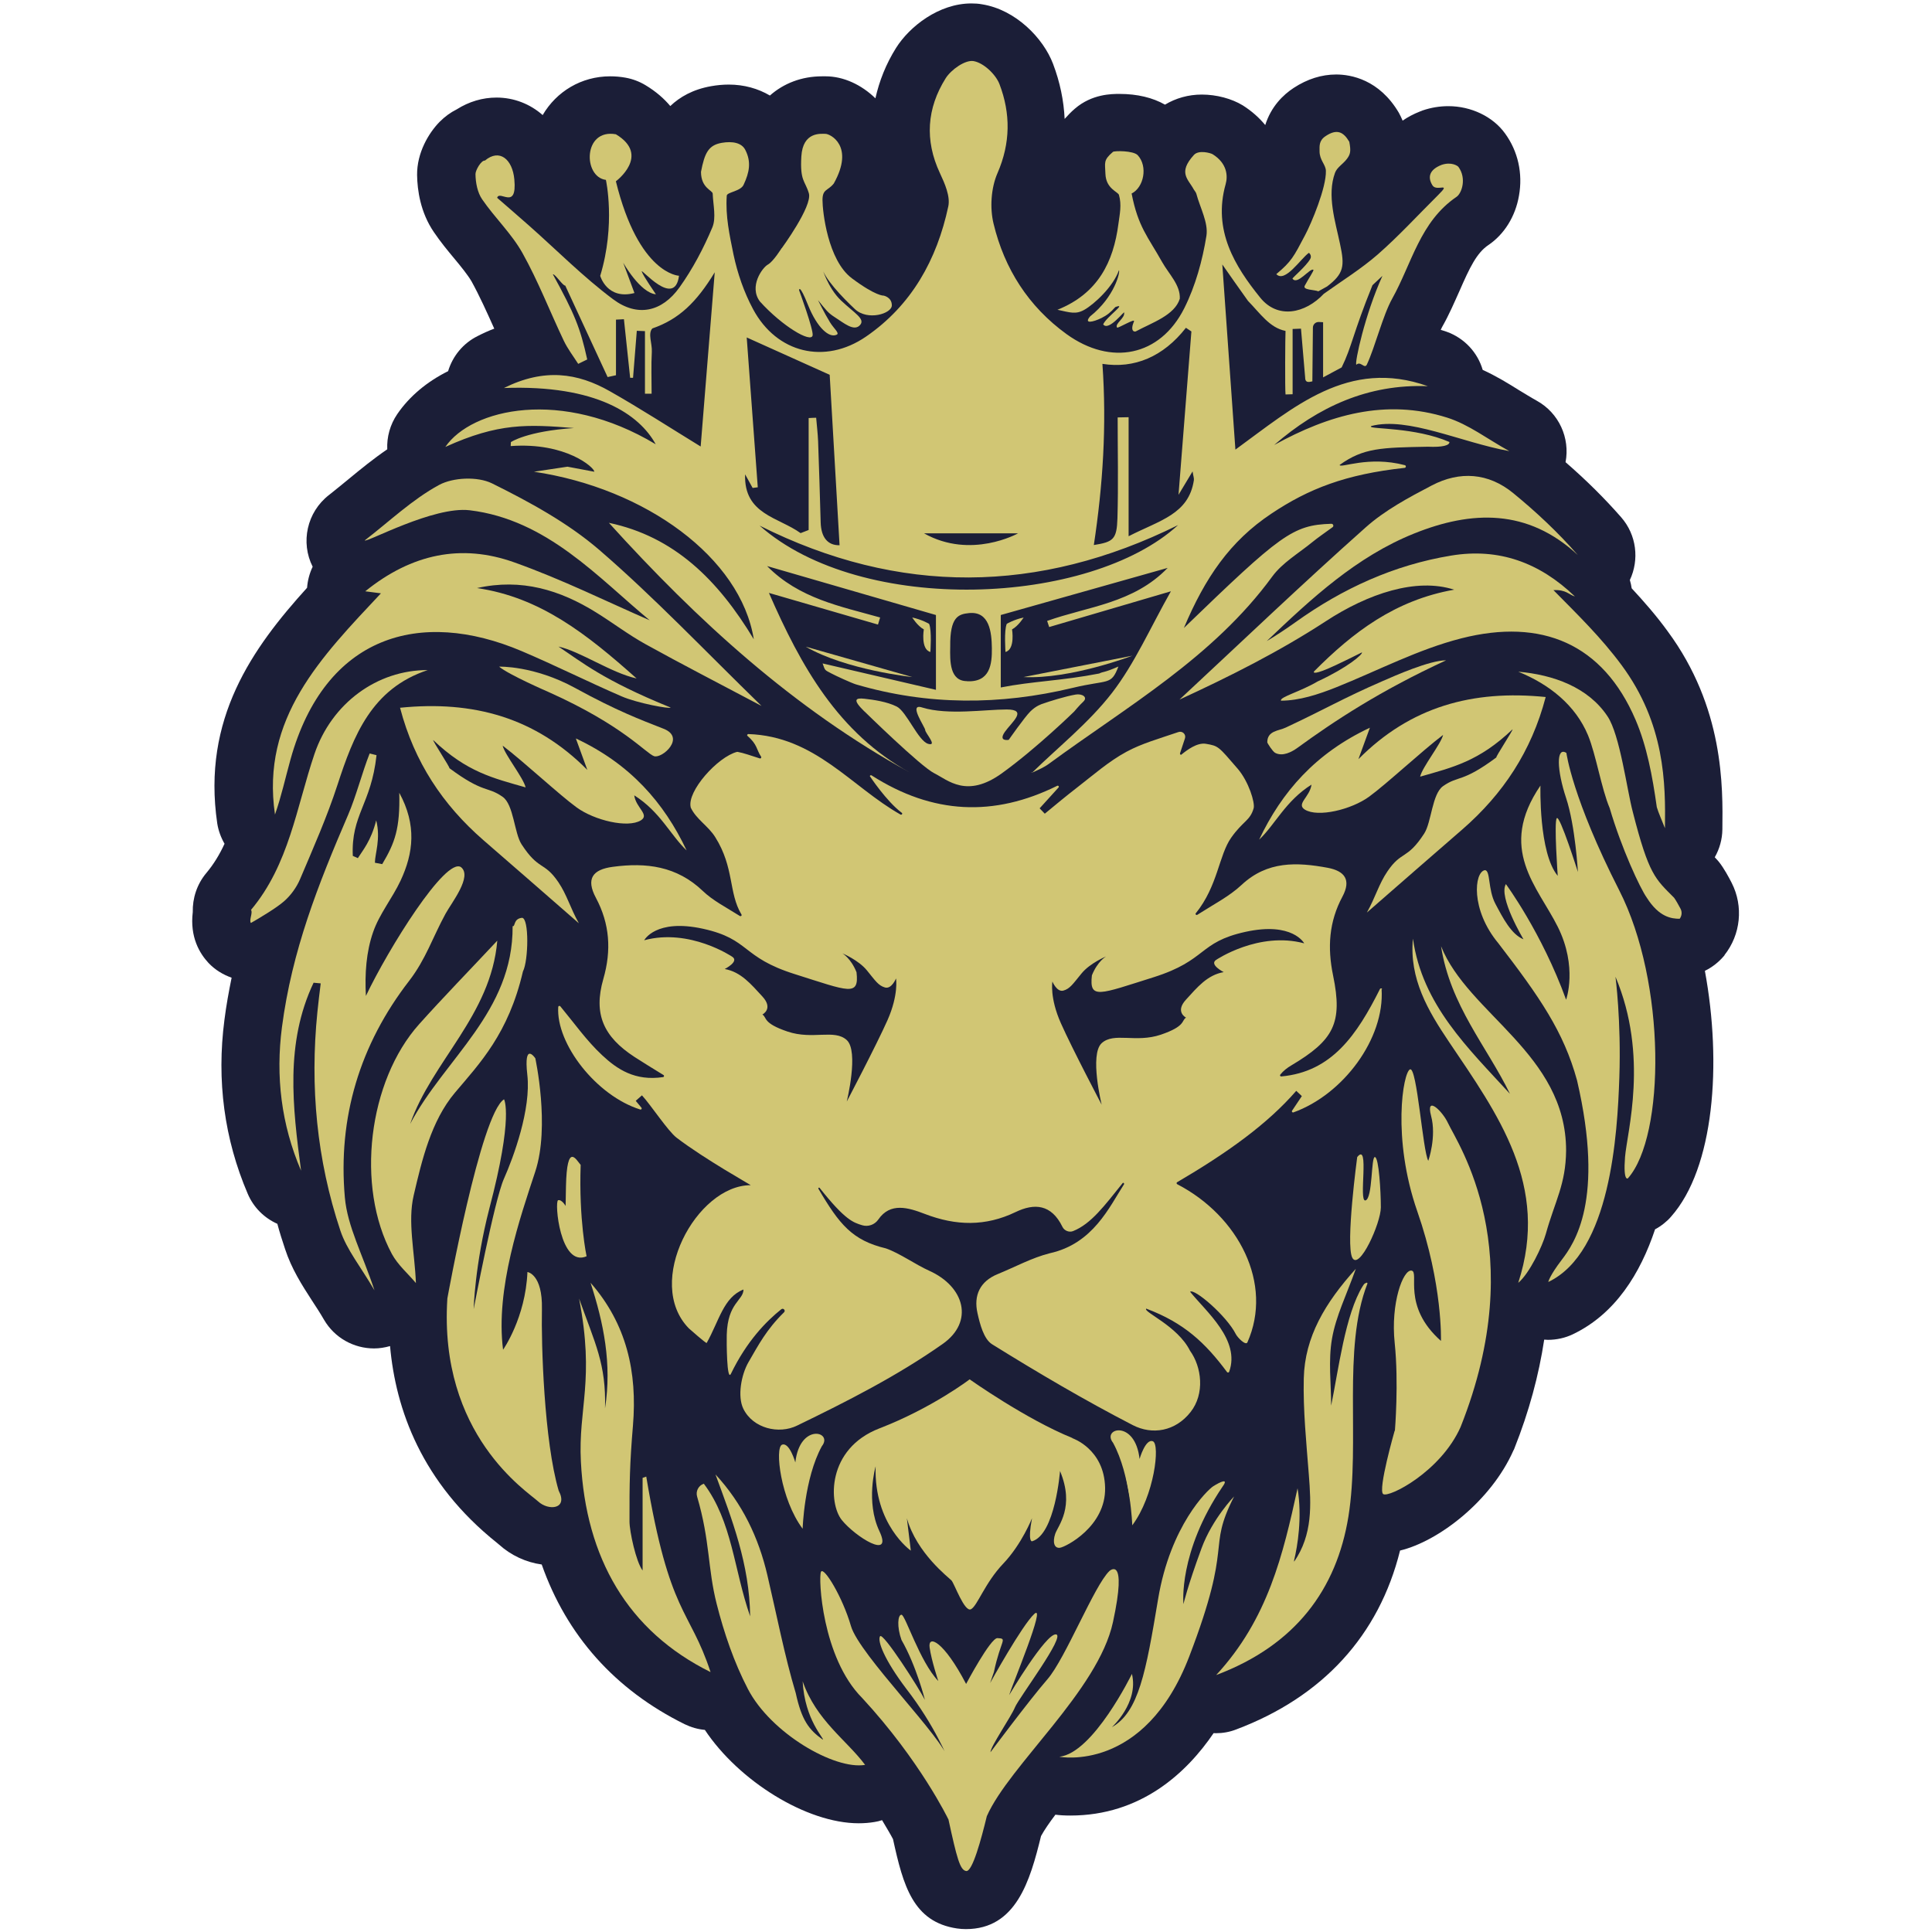 <?xml version="1.0" encoding="UTF-8"?>
<svg id="Layer_1" xmlns="http://www.w3.org/2000/svg" version="1.1" viewBox="0 0 180 180">
  <!-- Generator: Adobe Illustrator 29.0.1, SVG Export Plug-In . SVG Version: 2.1.0 Build 192)  -->
  <defs>
    <style>
      .st0 {
        fill: #1b1e37;
      }

      .st1 {
        fill: #d1c674;
      }
    </style>
  </defs>
  <path class="st0" d="M160.7,88.96s-.05.06-.08.1c-.49.58-1.1,1.06-1.78,1.39,1.6,8.65.87,18.37-3.15,22.9-.2.24-.42.44-.67.64-.25.2-.53.39-.82.54-1.37,4.1-3.69,7.88-7.66,9.78-.73.35-1.53.52-2.32.52-.12,0-.24-.02-.35-.02-.5,3.31-1.41,6.7-2.78,10.14-.02.06-.05.13-.09.19-2.08,4.7-6.97,8.46-10.56,9.32-1.96,7.89-7.19,13.63-15.27,16.67-.61.24-1.26.35-1.9.35-.06,0-.14-.01-.2-.01-2.51,3.69-6.76,7.68-13.35,7.68-.56,0-1.02-.03-1.39-.08-.56.74-1.04,1.44-1.34,1.99-1.02,4.17-2.32,8.67-7,8.67-.27,0-.56-.02-.83-.06-4.09-.61-5.01-3.98-5.96-8.32-.2-.39-.56-1-1.02-1.77-.23.08-.46.13-.7.17-.47.08-.97.12-1.48.12-4.85,0-11.17-3.94-14.33-8.7-.65-.06-1.28-.24-1.88-.53-6.5-3.21-11-8.28-13.32-14.88-1.46-.2-2.86-.85-3.97-1.85l-.19-.16c-7.04-5.61-9.45-12.48-9.97-18.34-.49.14-.99.22-1.49.22-1.87,0-3.67-.97-4.66-2.67-.38-.66-.77-1.25-1.13-1.8-.93-1.44-1.89-2.93-2.5-4.79-.26-.78-.51-1.56-.72-2.35-1.21-.54-2.21-1.51-2.76-2.8-2.18-5.09-2.91-10.54-2.17-16.2.17-1.35.41-2.65.67-3.93-.79-.28-1.53-.72-2.15-1.37-.84-.9-1.75-2.43-1.47-4.74-.03-1.28.38-2.59,1.26-3.64.69-.82,1.24-1.73,1.7-2.73-.33-.57-.57-1.21-.68-1.9-1.43-9.75,3.29-16.34,8.37-21.95.05-.68.23-1.35.52-1.96-1.14-2.26-.55-5.08,1.53-6.69.61-.49,1.23-.98,1.84-1.49,1.09-.9,2.28-1.87,3.58-2.76-.05-1.14.26-2.3.94-3.29,1.13-1.65,2.76-3.01,4.73-3.99.42-1.39,1.39-2.6,2.77-3.28.51-.26,1.01-.49,1.53-.68-.7-1.56-1.37-3.05-2.12-4.41-.36-.61-.96-1.35-1.6-2.12-.6-.72-1.28-1.54-1.91-2.47-1.25-1.83-1.54-3.9-1.56-5.32-.02-2.06,1.07-3.9,2.1-4.95.49-.49,1.01-.87,1.59-1.16,1.14-.72,2.4-1.1,3.71-1.1,1.63,0,3.13.6,4.3,1.63,1.28-2.19,3.6-3.61,6.29-3.61.47,0,.96.04,1.45.13.65.12,1.26.35,1.83.69,1,.6,1.75,1.27,2.32,1.95.89-.85,2.11-1.55,3.8-1.85.56-.1,1.11-.15,1.65-.15,1.42,0,2.73.37,3.83,1.02,1.28-1.13,2.95-1.79,4.87-1.79h.32c1.66,0,3.34.78,4.64,2.05.36-1.61.98-3.19,1.92-4.69,1.25-1.99,3.98-4.15,7.02-4.15.33,0,.67.02.99.08,3.15.5,5.72,3.17,6.62,5.55.65,1.71,1,3.43,1.08,5.13.28-.31.58-.64.96-.96,1.59-1.37,3.44-1.37,4.14-1.37,1.68,0,3.11.35,4.25,1,1-.6,2.17-.94,3.43-.94,1.37,0,2.79.38,3.82,1.01.82.52,1.52,1.14,2.09,1.83.55-1.73,1.66-2.81,2.65-3.46,1.27-.83,2.6-1.25,3.96-1.25s4.01.46,5.84,3.57c.13.24.25.49.35.73.46-.32.99-.61,1.63-.86.08-.03.15-.05.23-.09.79-.27,1.6-.4,2.4-.4,2.12,0,4.15.97,5.28,2.54,1.21,1.66,1.67,3.73,1.3,5.8-.33,1.93-1.37,3.6-2.85,4.6-1.09.73-1.74,2.1-2.69,4.27-.49,1.09-.97,2.22-1.63,3.38-.03.06-.08.15-.12.25.18.05.37.12.56.18,1.66.6,2.88,1.94,3.35,3.55,1.25.57,2.36,1.25,3.38,1.89.54.32,1.09.67,1.65.98,2.07,1.14,3.12,3.47,2.69,5.73,1.91,1.66,3.61,3.34,5.17,5.12,1.46,1.66,1.71,3.97.82,5.86.08.25.13.51.17.77,1.15,1.24,2.29,2.54,3.35,4,5.25,7.11,5.15,14.49,5.1,18.46-.01.94-.27,1.83-.71,2.6h0c.15.15.29.31.42.47.45.58.88,1.37,1.16,1.92,1.11,2.18.84,4.82-.68,6.73Z"/>
  <g>
    <path class="st1" d="M122.8,63.47c2.74-1.27,4.18-2.51,4.09-2.69-1.41.69-1.01.52-2.42,1.18-2.06.97-2.17.73-2.02.57,3.59-3.61,7.52-6.62,13.03-7.59-3.53-1.14-8.01.36-11.96,2.94-4.32,2.82-8.96,5.15-13.63,7.3,5.76-5.36,11.45-10.8,17.33-16.03,1.8-1.61,4.03-2.8,6.19-3.93,2.59-1.35,5.25-1.18,7.57.72,2.14,1.75,4.17,3.65,6.02,5.77-4.68-4.34-9.89-4.16-15.26-2-5.37,2.16-9.57,6.06-13.72,10.02.44-.27.89-.54,1.32-.83.46-.3.92-.62,1.37-.94,4.38-3.13,9.15-5.32,14.5-6.2,4.44-.73,8.23.65,11.52,3.81-.56-.16-.81-.65-2-.59,2.29,2.32,4.45,4.42,6.35,6.99,4.05,5.48,4.1,11.01,4.04,15.19-.32-.81-.58-1.37-.76-1.96-.41-2.92-.93-5.69-1.98-8.14-3.04-7.09-8.74-9.49-16.22-7.59-4.02,1.02-7.79,3.01-11.66,4.56-1.65.66-3.45,1.25-5.15,1.25-.16-.34,1.8-.83,3.46-1.82Z"/>
    <path class="st1" d="M33.98,50.35c2.29-1.76,4.42-3.81,6.93-5.17,1.32-.71,3.59-.8,4.92-.15,3.51,1.74,7.06,3.67,10.01,6.21,5.11,4.41,9.77,9.33,15.11,14.53-3.94-2.09-7.41-3.87-10.82-5.76-1.59-.88-3.04-1.99-4.59-2.95-3.36-2.09-6.96-3.2-11.1-2.27,5.87.85,10.22,4.27,14.87,8.42-2.35-.51-5.25-2.53-7.28-2.97,2.16,1.43,4.12,3.11,10.45,5.68-.05.16-3.14-.42-4.56-1.04-3.12-1.35-6.17-2.88-9.3-4.21-9.5-4.04-18.34-1.45-21.55,10.07-.48,1.72-.86,3.47-1.45,5.15-1.32-8.98,4.3-14.67,9.87-20.61-.41-.05-.76-.1-1.46-.19,4.33-3.5,8.96-4.45,13.87-2.7,4.47,1.59,8.74,3.71,12.63,5.4-4.76-3.93-9.55-9.38-16.77-10.25-3.36-.4-9.61,3.03-9.78,2.81Z"/>
    <path class="st1" d="M29.22,91.55c-2.67,5.63-1.96,11.56-1.17,17.52-1.85-4.31-2.38-8.79-1.78-13.38.93-7.11,3.35-13.24,6.17-19.79.73-1.69,1.32-3.99,2-5.7.21.05.42.11.64.16-.5,4.59-2.38,5.54-2.21,9.38l.47.21c.45-.72,1.23-1.6,1.71-3.52.44,1.74-.12,3.1-.12,3.95.23.04.45.09.68.13,1.19-1.99,1.67-3.33,1.59-6.65,1.64,3.01,1.32,5.62.12,8.19-.77,1.64-1.98,3.11-2.56,4.8-.64,1.84-.78,3.85-.67,5.94,2.08-4.38,7.42-12.96,8.86-12,1.08.86-.87,3.3-1.44,4.34-1.2,2.2-1.84,4.24-3.38,6.24-4.62,5.97-6.66,12.77-6,20.2.24,2.7,1.65,5.29,2.76,8.65-1.28-2.2-2.58-3.77-3.18-5.57-2.2-6.6-2.84-13.42-2.14-20.35.09-.9.2-1.79.31-2.68-.21-.02-.43-.04-.64-.06Z"/>
    <path class="st1" d="M37.27,65.94c6.83-.69,12.61.91,17.45,5.79-.28-.78-.57-1.56-1.07-2.93,5.06,2.37,8.21,5.97,10.32,10.43-1.49-1.4-2.45-3.6-4.88-5.13.16,1.17,1.46,1.8.62,2.33-1.22.75-4.33,0-5.98-1.2-1.65-1.2-4.9-4.24-6.9-5.76.2.85,1.94,3,2.14,3.89-3.04-.87-5.47-1.42-8.61-4.41-.08.04,1.59,2.57,1.51,2.62,3.22,2.39,3.51,1.65,4.96,2.67,1.03.72,1.08,3.37,1.76,4.42,1.61,2.48,2.1,1.57,3.43,3.53.8,1.18,1.1,2.38,1.91,3.83-3.17-2.77-6.03-5.26-8.9-7.75-3.78-3.29-6.43-7.27-7.75-12.3Z"/>
    <path class="st1" d="M144.01,64.94c-6.83-.69-12.61.91-17.45,5.79.28-.78.57-1.56,1.07-2.93-5.06,2.37-8.21,5.97-10.32,10.43,1.49-1.4,2.45-3.6,4.88-5.13-.16,1.17-1.46,1.8-.62,2.33,1.22.75,4.33,0,5.98-1.2,1.65-1.2,4.9-4.24,6.9-5.76-.2.85-1.94,3-2.14,3.89,3.04-.87,5.47-1.42,8.61-4.41.08.04-1.59,2.57-1.51,2.62-3.22,2.39-3.51,1.65-4.96,2.67-1.03.72-1.08,3.37-1.76,4.42-1.61,2.48-2.1,1.57-3.43,3.53-.8,1.18-1.1,2.38-1.91,3.83,3.17-2.77,6.03-5.26,8.9-7.75,3.78-3.29,6.43-7.27,7.75-12.3Z"/>
    <path class="st1" d="M66.21,155.79c-7.74-3.83-11.63-10.65-12.09-19.61-.26-5.01,1.31-7.56-.17-15.2,1.49,4.18,2.53,6.09,2.42,10.23.65-4.17-.13-7.94-1.35-11.7,3.36,3.84,4.37,8.32,3.95,13.32-.3,3.59-.33,5.32-.32,8.93,0,.93.61,3.75,1.22,4.56v-8.63c.11-.04.23-.08.34-.12,2.17,13,4.03,12.24,5.99,18.21Z"/>
    <path class="st1" d="M46.33,87.66c-.6,6.94-6.07,11.19-8.12,17.06,3.21-6.1,9.6-10.43,9.55-18.43.27.06.05-.69.87-.78.68,0,.61,4,.09,5-1.35,5.8-4.02,8.55-6.34,11.3-2.21,2.63-3.07,6.26-3.84,9.57-.57,2.46.09,5.21.21,8.16-.72-.86-1.68-1.68-2.24-2.71-3.39-6.29-2.21-16.11,2.55-21.42,2.25-2.51,4.61-4.93,7.26-7.76Z"/>
    <path class="st1" d="M140.68,101.91c-2.16-4.43-5.57-8.23-6.42-13.75,2.52,6.31,11.65,10.03,11.65,19.04-.03,3.15-1.03,4.68-1.89,7.76-.32,1.14-1.51,3.67-2.57,4.56,2.96-9.08-1.9-15.7-6.47-22.48-1.91-2.84-3.7-5.84-3.34-9.59.87,6.18,5.15,10.21,9.04,14.46Z"/>
    <path class="st1" d="M65.57,138.23c2.66,3.53,2.8,8.01,4.32,12.36-.06-4.87-1.69-9.02-3.23-13.22,2.5,2.7,4.02,5.88,4.84,9.41.83,3.53,1.6,7.51,2.64,10.97.55,2.52,1.22,3.41,2.52,4.33.16-.1-1.68-1.81-1.88-5.44,1.26,3.64,4.1,5.48,5.82,7.79-2.85.48-8.78-2.95-10.92-7.07-1.29-2.48-2.22-5.21-2.91-7.93-.85-3.34-.6-5.83-1.82-9.99-.15-.5.12-1.03.61-1.2h0Z"/>
    <path class="st1" d="M104.74,29.13c.1-.31-1.44,1.8-1.96,1.09.31-.71,2.3-2.05,1.13-1.61-.43.49-.77.76-1.29,1.02-.8.39-1.67.57-1.06-.15,2.31-1.83,2.82-4.17,2.69-4.31-.52,1.52-2.29,3.16-3.22,3.69-.81.46-1.34.25-2.51,0,3.78-1.51,5.22-4.46,5.68-8,.12-.9.32-1.77.05-2.7-.08-.29-1.21-.57-1.26-1.96-.03-1.06-.22-1.26.7-2.05.12-.11,1.9-.13,2.31.31.96,1.04.57,3-.57,3.57.61,3.13,1.52,4.02,2.84,6.38.65,1.15,1.71,2.14,1.65,3.42-.48,1.55-2.59,2.23-4.09,3.04-.14.07-.57,0-.18-.93.14-.32-1.5.67-1.57.58-.26-.36.76-.88.65-1.4Z"/>
    <path class="st1" d="M141.44,62.58c3.28.28,6.53,1.45,8.33,4.16,1.16,1.73,1.81,6.87,2.35,8.89,1.5,5.89,2.1,6.25,3.85,8.01.14.19.41.65.61,1.04.15.3.11.66-.09.92h0c-.77,0-1.92-.16-3.06-1.96-.62-.87-2.35-4.57-3.46-8.35-.77-1.81-1.27-4.97-2.02-6.79-1.16-2.78-3.57-4.73-6.5-5.92Z"/>
    <path class="st1" d="M23.38,84.78c3.56-4.24,4.24-9.58,5.92-14.54,1.6-4.71,5.82-7.82,10.55-7.81-5.23,1.73-6.91,6.1-8.41,10.7-.97,2.98-2.25,5.87-3.48,8.77-.33.78-.88,1.54-1.52,2.09-.7.61-2.24,1.53-3.06,2-.21-.22.21-1,0-1.22Z"/>
    <path class="st1" d="M122.83,27.14c-.4-.16-1.48-.11-1.27-.52.35-.67.9-1.44.8-1.49-.33-.16-1.5,1.48-1.94.83-.04-.06,1.26-1.14,1.65-1.83.18-.32-.1-.58-.13-.57-.76.54-2.22,2.83-3.03,1.98,1.42-1.19,1.61-1.6,2.68-3.63.6-1.13,1.99-4.44,1.94-6-.02-.59-.59-.98-.59-1.82,0-.49-.07-1,.58-1.42,1.03-.68,1.64-.4,2.19.54.17.88.1,1.16-.21,1.58-.38.51-.93.79-1.12,1.31-.77,2.1.03,4.54.47,6.64.44,2.04.37,2.75-1.21,3.95,0,0-.81.45-.81.45Z"/>
    <path class="st1" d="M134.73,61.52c-6.18,2.85-10.45,5.68-13.83,8.14-.56.41-1.41.85-2.1.48-.23-.12-.73-.91-.73-.98,0-1.09,1.06-1.06,1.71-1.37,3.64-1.7,5.32-2.72,9-4.32,1.21-.53,4.42-1.95,5.95-1.95Z"/>
    <path class="st1" d="M105.66,141.6c-.48-2.53-.96-5.05-1.44-7.58.2-.08.39-.17.59-.25.45.79.9,1.58,1.37,2.39.16-.33.39-.81.62-1.28,1.04,2.45.09,4.57-1.14,6.72Z"/>
    <path class="st1" d="M63.25,25.69s-3.74-.13-5.87-8.8c0,0,3.27-2.42,0-4.38-3.07-.55-3.07,3.98-.93,4.25,0,0,.93,4.14-.53,8.94,0,0,.63,2.27,3.19,1.6l-1.05-2.83s1.57,2.81,3.05,2.95c0,0-1.19-1.72-1.32-2.12s3.07,3.47,3.47.4Z"/>
    <path class="st1" d="M49.87,98.58s1.39,6.35,0,10.57-3.73,10.93-3,16.6c0,0,2.09-2.96,2.27-7.24,0,0,1.42.18,1.35,3.46-.07,3.27.2,12.28,1.56,16.91.91,1.73-.94,1.91-1.92,1s-9.27-6.18-8.45-18.91c0,0,3.1-17.19,5.28-18.55,0,0,.91,1.55-1.37,10.18-1.36,5.27-1.46,9.37-1.46,9.37,0,0,1.92-10.13,2.82-12.15s2.54-6.49,2.18-9.67.73-1.57.73-1.57Z"/>
    <path class="st1" d="M88.35,169.49s-2.62-5.45-8.02-11.29c-3.75-3.75-4.1-11.24-3.84-11.76s2.01,2.35,2.79,5.05c.78,2.7,8.72,10.54,9.07,12.46,0,0-1.22-3.14-3.92-6.62-2.04-2.7-2.7-4.44-2.44-4.88s3.66,4.88,4.18,5.92c0,0-.78-3.14-2.18-5.58-.44-1.22-.35-2.35,0-2.35s1.69,4.35,3.43,6.18c0,0-.64-1.91-.81-3.13s1.31-.61,3.4,3.4c0,0,2.28-4.3,2.92-4.27.98.05.32.11-.33,3.16l-.35,1.02s2.98-5.4,4.12-6.44-2.09,6.69-2.35,7.57c0,0,3.4-5.74,4.36-5.66s-3.46,5.92-3.82,6.8-2.28,3.66-2.28,4.18c0,0,3.64-4.88,5.31-6.8s4.37-8.75,5.77-10.08c0,0,1.71-1.6.33,4.77-1.38,6.36-9.66,13.33-11.75,18.07-.52,2.14-1.34,5.19-1.92,5.11s-.87-1.21-1.66-4.83Z"/>
    <path class="st1" d="M105.46,155.95s-3.6,7.39-6.76,7.72c0,0,7.92,1.56,12.1-9.34,4.18-10.9,1.58-9.79,4.18-14.91,0,0-2.01,2.05-3.04,4.84-1.32,3.59-1.68,5.19-1.68,5.19,0,0-.51-4.82,3.66-10.97.57-.79-.21-.43-.87-.02-.55.34-4.01,3.68-5.15,10.51-1.14,6.83-1.81,10.53-4.31,11.95,0,0,2.52-2.28,1.87-4.96Z"/>
    <path class="st1" d="M127.29,119.52c-.12.07-.14,0-.32.29-1.64,2.61-2.29,7.97-2.95,11.15,0-2.02-.28-4.18.08-6.24.36-2.09,1.35-4.07,2.22-6.51-2.85,3.16-4.76,6.34-4.85,10.21-.07,2.98.24,5.98.47,8.96.22,2.81.37,5.59-1.37,8.12v-.13c.31-1.3.77-3.95.32-6.71-1.35,6.17-2.75,12.17-7.58,17.4,7.39-2.78,11.22-7.99,12.32-14.77,1.12-6.97-.59-15.67,1.77-21.7.02-.05-.05-.11-.1-.08Z"/>
    <path class="st1" d="M129.96,133.29s.37-4.45-.02-8.17c-.39-3.72.79-6.87,1.57-6.74s-.95,3.28,2.74,6.55c0,0,.18-5.24-2.2-12.06-2.38-6.82-1.33-12.98-.68-13.24s1.18,7.6,1.7,8.52c0,0,.79-2.23.26-4.19-.52-1.97,1.06-.44,1.57.66.92,1.97,7.74,11.84,1.18,28.33-1.85,4.17-6.69,6.62-7.21,6.25s1.07-5.91,1.07-5.91Z"/>
    <path class="st1" d="M145.94,70.16s.54,4.2,4.92,12.79c4.38,8.59,4.3,22.89.81,26.83,0,0-.45.36-.27-1.97.18-2.33,2.24-9.39-.89-16.81,0,0,.54,4.11.36,9.39-.18,5.28-.81,16.28-6.62,19.05,0,0,.09-.54,1.25-2.06s4.03-5.54,1.43-16.72c-1.25-4.56-3.49-7.78-7.34-12.79-2.6-3.13-2.24-6.62-1.25-6.8.54,0,.27,1.79.98,3.13s1.49,2.86,2.62,3.31c0,0-2.36-3.93-1.64-5.14,0,0,3.34,4.51,5.61,10.77,0,0,1.1-3.04-.78-6.8-1.88-3.76-5.64-7.24-1.61-13.15,0,0-.18,6.26,1.61,8.41,0,0-.36-5.01-.09-5.37s1.97,5.01,1.97,5.01c0,0-.24-4.29-1.1-6.89-.86-2.59-.95-4.83.03-4.2Z"/>
    <path class="st1" d="M72.83,23.13s2.88-3.93,2.53-5.12-.84-1.12-.7-3.44,1.82-2.1,2.25-2.1,2.74,1.12.77,4.63c-.56.7-1.05.49-1.05,1.54s.49,5.61,2.74,7.29,2.95,1.61,2.95,1.61c0,0,.77.14.77.91s-2.25,1.47-3.44.35c-1.19-1.12-2.88-2.88-3.09-3.93,0,0,.54,1.93,1.8,3.13,1.26,1.19,2.26,1.7,1.78,2.27-.56.67-1.53-.19-2.37-.72-.64-.41-.8-.65-1.56-1.59,0,0,.57,1.17,1.12,2.07.37.6.91,1.01.63,1.15-.7.35-1.82-.63-2.67-2.74-.84-2.1-.84-1.4-.84-1.4,0,0,1.36,3.7,1.26,4.21-.14.73-2.81-.84-4.91-3.16-1.05-1.4.23-3.16.74-3.44s1.29-1.54,1.29-1.54Z"/>
    <g>
      <path class="st1" d="M123.27,27.41s.04-.03.06-.04c0,0,.01-.01.02-.02l-.07.06Z"/>
      <path class="st1" d="M127.76,39.69c3.41-.89,8.32,1.51,12.86,2.34-2.03-1.12-3.79-2.49-5.79-3.12-5.73-1.81-11.04-.25-16.12,2.55,4.11-3.56,8.76-5.7,14.32-5.48-7.41-2.64-12.51,1.97-17.93,5.91-.41-5.73-.8-11.24-1.22-17.25q1.14,1.64,2.39,3.39c1.15,1.18,2.02,2.51,3.5,2.8-.03.48-.06,5.44,0,5.92l.66-.02v-6.08c.5-.02.28-.01.78-.03.13,1.52.26,3.05.39,4.57,0,.6.55.34.67.34l.05-5c0-.31.26-.55.57-.53l.38.02v5.14l1.73-.93c.97-1.98,1.03-3.12,2.87-7.66l.93-.87c-1.63,3.57-2.62,8.17-2.43,8.28.4-.38.76.44.98-.02.77-1.65,1.48-4.56,2.36-6.14,1.82-3.25,2.58-7.16,5.99-9.48.49-.33.96-1.72.18-2.79-.07-.1-.66-.5-1.57-.19-1.05.41-1.37,1.07-.85,1.91.39.63,1.83-.39.52.91-1.92,1.91-3.67,3.82-5.61,5.52-1.56,1.36-3.34,2.46-5.03,3.67-1.75,1.86-4.3,2.37-5.92.37-2.37-2.93-4.44-6.28-3.23-10.58.22-.77.14-1.95-1.21-2.79-.17-.11-1.29-.43-1.74.06-1.53,1.67-.53,2.26-.02,3.22.06.11.2.25.24.4.35,1.31,1.13,2.7.94,3.92-.37,2.3-1.02,4.66-2.06,6.74-2.26,4.5-6.84,5.4-10.97,2.42-3.55-2.57-5.79-6.09-6.8-10.28-.36-1.47-.24-3.33.36-4.71,1.23-2.82,1.23-5.57.19-8.3-.36-.93-1.5-2-2.43-2.15-.78-.12-2.08.8-2.59,1.61-1.74,2.78-1.97,5.76-.53,8.83.45.96.98,2.16.78,3.1-1.06,4.96-3.42,9.22-7.68,12.14-3.83,2.62-8.3,1.53-10.5-2.55-.85-1.58-1.46-3.35-1.83-5.1-.37-1.82-.76-3.58-.63-5.49.02-.34,1.35-.4,1.59-1.06.5-1.08.72-2.07.14-3.2-.33-.66-1.18-.84-2.21-.66-1.22.22-1.58.93-1.92,2.7,0,1.52,1.08,1.72,1.09,2.03.04,1.05.34,2.24-.03,3.14-.82,1.95-1.83,3.87-3.06,5.59-1.64,2.3-3.93,2.8-6.19,1.11-2.77-2.07-5.23-4.56-7.83-6.86-1.07-.95-2.16-1.88-2.97-2.59.21-.77,1.87,1.22,1.6-1.71-.17-1.89-1.39-2.9-2.74-1.76-.35-.04-.89.92-.88,1.26.01.8.18,1.71.62,2.35,1.18,1.72,2.75,3.2,3.76,5.01,1.46,2.61,2.55,5.44,3.84,8.15.36.76.89,1.45,1.35,2.17.28-.14.56-.28.84-.41-.64-2.92-1.17-4.24-3.2-7.93.19-.08.96,1.12,1.15,1.04,1.52,3.27,2.45,5.28,3.95,8.53.43-.09.35-.08.78-.17v-5.18c.47-.03.27-.01.74-.04.19,1.82.39,3.64.58,5.46.16,0,.1,0,.27,0,.12-1.46.23-2.92.35-4.38.49.02.27.01.76.03v5.83c.21,0,.41,0,.62,0,0-1.31-.05-2.62.02-3.92.04-.76-.39-1.69.05-2.16,2.48-.86,4.11-2.43,5.81-5.23-.42,5.21-.86,10.7-1.31,16.23-2.87-1.76-5.62-3.54-8.46-5.15-3-1.71-6.11-2.17-9.87-.3,8.66-.32,12.63,2.49,14.14,5.24-8.77-5.27-17.16-3.32-19.6.25,4.95-2.25,7.66-2.11,11.99-1.76-4.4.29-5.88,1.31-5.88,1.31l-.02.37c5.16-.38,7.83,2.03,7.79,2.39l-2.5-.47-3.12.47c10.39,1.55,19.26,8,20.48,15.61-3.35-5.56-7.43-9.57-13.5-10.85,8.23,9.09,17.21,17.32,28.05,23.27-6.68-3.69-10.14-9.87-13.14-16.74,3.54,1.03,6.85,1.99,10.16,2.95.07-.22.14-.44.2-.66-3.68-1.04-7.53-1.75-10.53-4.79,5.56,1.61,10.79,3.13,15.73,4.56v6.97c-3.71-.86-7.13-1.66-10.56-2.46.25.68.16.59.83.94.39.21,1.85.88,2.27,1.01,6.69,1.97,13.44,1.95,20.19.33,3.36-.81,3.58-.19,4.27-1.99-1.36.6-1.39.45-1.79.65-3.41.67-6.24.72-9.17,1.3v-6.75c4.99-1.41,10.12-2.86,15.55-4.39-3.2,3.32-7.46,3.59-11.23,4.94.12.37.07.2.19.57,3.6-1.06,7.15-2.1,11.34-3.33-1.93,3.41-3.36,6.71-5.49,9.47-2.16,2.79-5.01,5.05-7.4,7.39-.25-.04-.07.05.04,0,.5-.23,1.02-.45,1.46-.77,7.31-5.37,15.31-9.91,20.83-17.46.95-1.3,2.48-2.18,3.76-3.23.53-.43,1.09-.81,1.86-1.37.14-.1.07-.32-.11-.32-3.61.11-4.72,1-13.74,9.71,1.97-4.67,4.29-8.09,8.16-10.66,3.46-2.31,6.9-3.66,12.41-4.26.14-.02.15-.21.02-.25-3.4-.9-6.03.32-6.08-.02,2.22-1.6,3.9-1.62,8.23-1.7,1.35.06,2.02-.12,2-.44-3.2-1.39-7.37-1.18-7.32-1.44ZM94.85,49.69s-4.38,2.46-8.76,0h8.76ZM69.43,44.21c.23.42.46.84.69,1.25.16-.02.32-.04.48-.06-.35-4.68-.69-9.36-1.03-13.96,2.68,1.21,5.13,2.31,7.73,3.48.29,4.96.6,10.34.92,15.88-1.11.02-1.72-.74-1.76-2.13-.07-2.53-.15-5.05-.24-7.58-.03-.72-.12-1.45-.18-2.17-.23,0-.46.02-.7.03v10.43c-.25.1-.5.19-.75.29-2.06-1.49-5.29-1.74-5.17-5.46ZM90.1,63.46c-1.62,0-1.6-1.83-1.57-3.22-.03-2.76.75-3.02,1.75-3.12,1.91-.19,2.11,1.79,2.13,3.26.02,1.49-.16,3.19-2.31,3.09ZM70.77,48.97c13,6.52,26,6.38,38.99-.05-8.23,7.53-29.46,8.48-38.99.05ZM111.23,44.74c-.48,3.18-3.18,3.73-6.08,5.22v-11.09c-.34,0-.68.01-1.02.02,0,3.13.07,6.26-.02,9.39-.06,1.97-.38,2.21-2.2,2.5.84-5.55,1.21-11.11.8-16.88,2.97.47,5.67-.66,7.78-3.36.17.11.34.23.51.34-.38,4.86-.76,9.71-1.2,15.22.62-1.03.9-1.5,1.31-2.18.06.42.15.63.12.82Z"/>
    </g>
    <path class="st1" d="M86.68,60.75s.15-2.04-.12-2.63c0,0-.65-.39-1.57-.59,0,0,.49.79,1.08,1.11,0,0-.31,1.84.6,2.1Z"/>
    <path class="st1" d="M93.68,60.75s-.15-2.04.12-2.63c0,0,.65-.39,1.57-.59,0,0-.49.79-1.08,1.11,0,0,.31,1.84-.6,2.1Z"/>
    <path class="st1" d="M75.07,60.25l9.93,2.83s-6.16-.65-9.93-2.83Z"/>
    <path class="st1" d="M95.36,63.08s5.07-.99,10.14-1.99c0,0-5.78,2.21-10.14,1.99Z"/>
    <path class="st1" d="M80.55,66.29s5.21,5.11,6.49,5.75,3.03,2.37,6.31,0c3.28-2.37,6.73-5.75,6.73-5.75,0,0,.46-.56.85-.92.46-.44-.15-.76-.71-.66-.91.15-2.48.64-3.06.85-.09.03-.62.18-1.17.73s-2.01,2.64-2.01,2.64c0,0-1,.19-.37-.73.64-.91,2.19-2.1.18-2.1s-5.48.55-7.86-.18c-1.37-.46.27,1.83.27,2.1s1.19,1.55.27,1.28-2.01-3.01-2.92-3.47-2.19-.64-3.01-.73-1.16.06,0,1.19Z"/>
    <path class="st1" d="M105.49,142.11s-.14-4.67-1.79-7.69c-1.09-1.37,2.06-2.2,2.47,1.51,0,0,.55-1.92,1.24-1.65s.14,5.08-1.92,7.83Z"/>
    <path class="st1" d="M74.78,142.43s.14-4.67,1.79-7.69c1.09-1.37-2.06-2.2-2.47,1.51,0,0-.55-1.92-1.24-1.65s-.14,5.08,1.92,7.83Z"/>
    <path class="st1" d="M99.9,133.99s2.98.99,3.06,4.61-3.66,5.52-4.2,5.6-.71-.52-.45-1.29,1.85-2.5.45-5.86c0,0-.45,5.93-2.61,6.55,0,0-.43.09,0-2.15,0,0-.95,2.41-2.67,4.22-1.73,1.81-2.42,3.96-3.02,4.26s-1.55-2.4-1.81-2.68-3.24-2.53-4.16-5.8l.37,3.02s-3.45-2.41-3.28-7.85c0,0-.95,3.28.35,6.03s-2.25.52-3.5-1.03-1.42-6.64,3.5-8.54c4.92-1.9,8.41-4.57,8.41-4.57,0,0,5.23,3.71,9.58,5.47Z"/>
    <path class="st1" d="M128.77,92.18c0-.11-.15-.13-.2-.04-2.15,4.28-4.48,7.72-9.2,8.15-.09,0-.15-.1-.09-.17.29-.36.64-.63,1.03-.86,3.95-2.35,4.81-3.94,3.89-8.38-.54-2.61-.38-5.01.87-7.34.84-1.57.21-2.39-1.37-2.69-2.87-.53-5.62-.65-8.02,1.59-1.14,1.07-2.6,1.81-4.13,2.79-.09.06-.21-.05-.15-.13,2.07-2.56,2.15-5.42,3.31-7.06,1.11-1.57,1.76-1.57,2.09-2.74.14-.51-.46-2.48-1.48-3.67-1.81-2.1-1.79-2.13-2.96-2.33-.83-.14-1.77.58-2.3,1.01-.06.05-.15-.06-.12-.13.13-.4.27-.8.46-1.39.12-.37-.23-.71-.6-.59-1.88.64-3.45,1.08-4.85,1.84-1.65.89-3.11,2.18-4.61,3.34-1.02.79-2.01,1.61-3,2.43-.3-.31-.18-.19-.48-.5.59-.65,1.17-1.29,1.76-1.94.08-.08-.02-.21-.12-.16-5.9,2.92-11.61,2.67-17.3-.97-.06-.04-.15,0-.16.07,0,0,1.54,2.34,2.98,3.42.1.07-.02.22-.12.16-4.58-2.58-7.94-7.29-14.18-7.5-.08,0-.15.11-.09.16.96.84.82,1.26,1.28,1.95.05.08-.03.19-.12.16-.87-.27-1.47-.5-2.07-.61-.02,0-.03,0-.05,0-1.8.46-4.68,3.67-4.32,5.16,0,0,0,.02,0,.02.51,1.1,1.64,1.72,2.29,2.77,1.79,2.85,1.22,5.17,2.44,7.2.06.09-.05.2-.15.14-1.3-.82-2.51-1.43-3.45-2.33-2.43-2.32-5.27-2.67-8.39-2.25-1.88.25-2.52,1.11-1.57,2.89,1.29,2.42,1.46,4.89.69,7.56-.94,3.27.02,5.38,2.9,7.26.78.51,1.58.99,2.71,1.69.08.05.05.18-.04.19-2.62.39-4.28-.73-5.68-2.04-1.44-1.34-2.6-2.99-3.9-4.56-.06-.07-.18-.03-.19.06-.22,3.45,3.57,8.29,7.64,9.56.1.03.18-.09.11-.17-.19-.23-.36-.44-.53-.64.37-.33.2-.18.58-.51.83.9,2.42,3.33,3.23,3.95,2.65,2.02,6.96,4.42,6.9,4.42-5.05,0-9.94,9.07-5.76,13.34.06.06,1.62,1.43,1.66,1.36,1.16-2.06,1.57-4.26,3.43-4.98-.01,1.03-1.48,1.22-1.56,4.22-.02.62,0,4.42.39,3.63,1.48-3.05,3.29-4.89,4.69-6.01.19-.15.43.11.26.28-1.65,1.62-2.38,3.04-3.31,4.64-.69,1.19-1.04,3.2-.49,4.34.9,1.85,3.32,2.41,5.01,1.58,4.67-2.26,9.35-4.64,13.57-7.61,2.93-2.06,2.06-5.34-1.28-6.83-1.23-.55-2.74-1.63-4.01-2.07-3.13-.75-4.34-2.23-6.29-5.56-.04-.07.06-.14.11-.08,2.39,3.02,3.15,3.23,3.96,3.48.56.17,1.17-.04,1.51-.53,1.11-1.62,2.78-1.12,4.34-.52,2.89,1.11,5.64,1.18,8.46-.18,1.73-.83,3.32-.75,4.36,1.39.17.35.62.53.98.39,1.69-.67,2.95-2.39,4.63-4.48.06-.07.17.04.12.12-1.37,2.12-2.88,5.53-6.91,6.42-1.67.42-3.23,1.28-4.85,1.94-1.67.68-2.26,2-1.89,3.64.23,1.04.59,2.42,1.36,2.9,4.28,2.66,8.63,5.22,13.1,7.53,1.84.95,3.98.58,5.39-1.21,1.35-1.71,1.04-4.21-.05-5.72-1.16-2.32-4.39-3.61-4.08-3.92,3.52,1.32,5.5,3.18,7.53,5.91.05.07.17.06.2-.03,1.06-2.95-2.14-5.59-3.64-7.45.39-.34,3.4,2.24,4.26,3.95.17.33.93,1.1,1.08.76,2.42-5.45-.81-11.76-6.54-14.73-.07-.04-.08-.14-.02-.18,4.67-2.74,8.4-5.4,11.11-8.52.3.28.22.21.52.49-.27.41-.57.85-.91,1.36-.06.08.03.19.12.16,4.64-1.66,8.52-6.88,8.22-11.49ZM82.69,95.04c-1.06,2.38-3.8,7.59-3.8,7.59,0,0,1.15-4.68,0-5.73s-3.16,0-5.51-.79c-2.35-.79-1.91-1.32-2.35-1.59,0,0,1.06-.53,0-1.68-1.06-1.15-2-2.29-3.51-2.56,0,0,1.4-.71.69-1.15,0,0-3.95-2.67-8.19-1.53,0,0,1.06-2.04,5.48-1.07,4.41.97,3.53,2.65,8.56,4.23,5.03,1.59,6,2.12,5.74-.18-.53-1.32-1.32-1.76-1.32-1.76,0,0,1.5.62,2.29,1.59.79.97,1.06,1.41,1.68,1.59.62.18,1.03-.84,1.03-.84,0,0,.26,1.5-.79,3.88ZM114.01,90.57c-1.52.26-2.46,1.41-3.51,2.56-1.06,1.15,0,1.68,0,1.68-.44.26,0,.79-2.35,1.59-2.35.79-4.36-.26-5.51.79-1.15,1.06,0,5.73,0,5.73,0,0-2.74-5.2-3.8-7.59-1.06-2.38-.79-3.88-.79-3.88,0,0,.42,1.02,1.03.84.62-.18.88-.62,1.68-1.59.79-.97,2.29-1.59,2.29-1.59,0,0-.79.44-1.32,1.76-.26,2.29.71,1.76,5.74.18,5.03-1.59,4.15-3.26,8.56-4.23,4.41-.97,5.48,1.07,5.48,1.07-4.23-1.14-8.19,1.53-8.19,1.53-.71.44.69,1.15.69,1.15Z"/>
    <path class="st1" d="M46.49,62.11s3.24-.12,7.1,1.99c3.86,2.12,6.1,2.96,8.22,3.79,2.12.82-.12,2.81-.87,2.56s-2.87-2.86-9.84-5.98c0,0-3.74-1.62-4.61-2.37Z"/>
    <path class="st1" d="M54.65,117.04s-.73-3.39-.55-8.51c-.41-.46-1.28-2.2-1.37,2.01-.09,4.21,0,1.87,0,1.87,0,0-.37-.68-.73-.59s.18,6.32,2.66,5.22Z"/>
    <path class="st1" d="M126.45,107.79s-1.1,8.14-.46,9.39c.64,1.24,2.66-3.22,2.66-4.69s-.18-4.62-.55-4.69-.2,3.86-.88,4.04.42-5.52-.77-4.04Z"/>
  </g>
</svg>